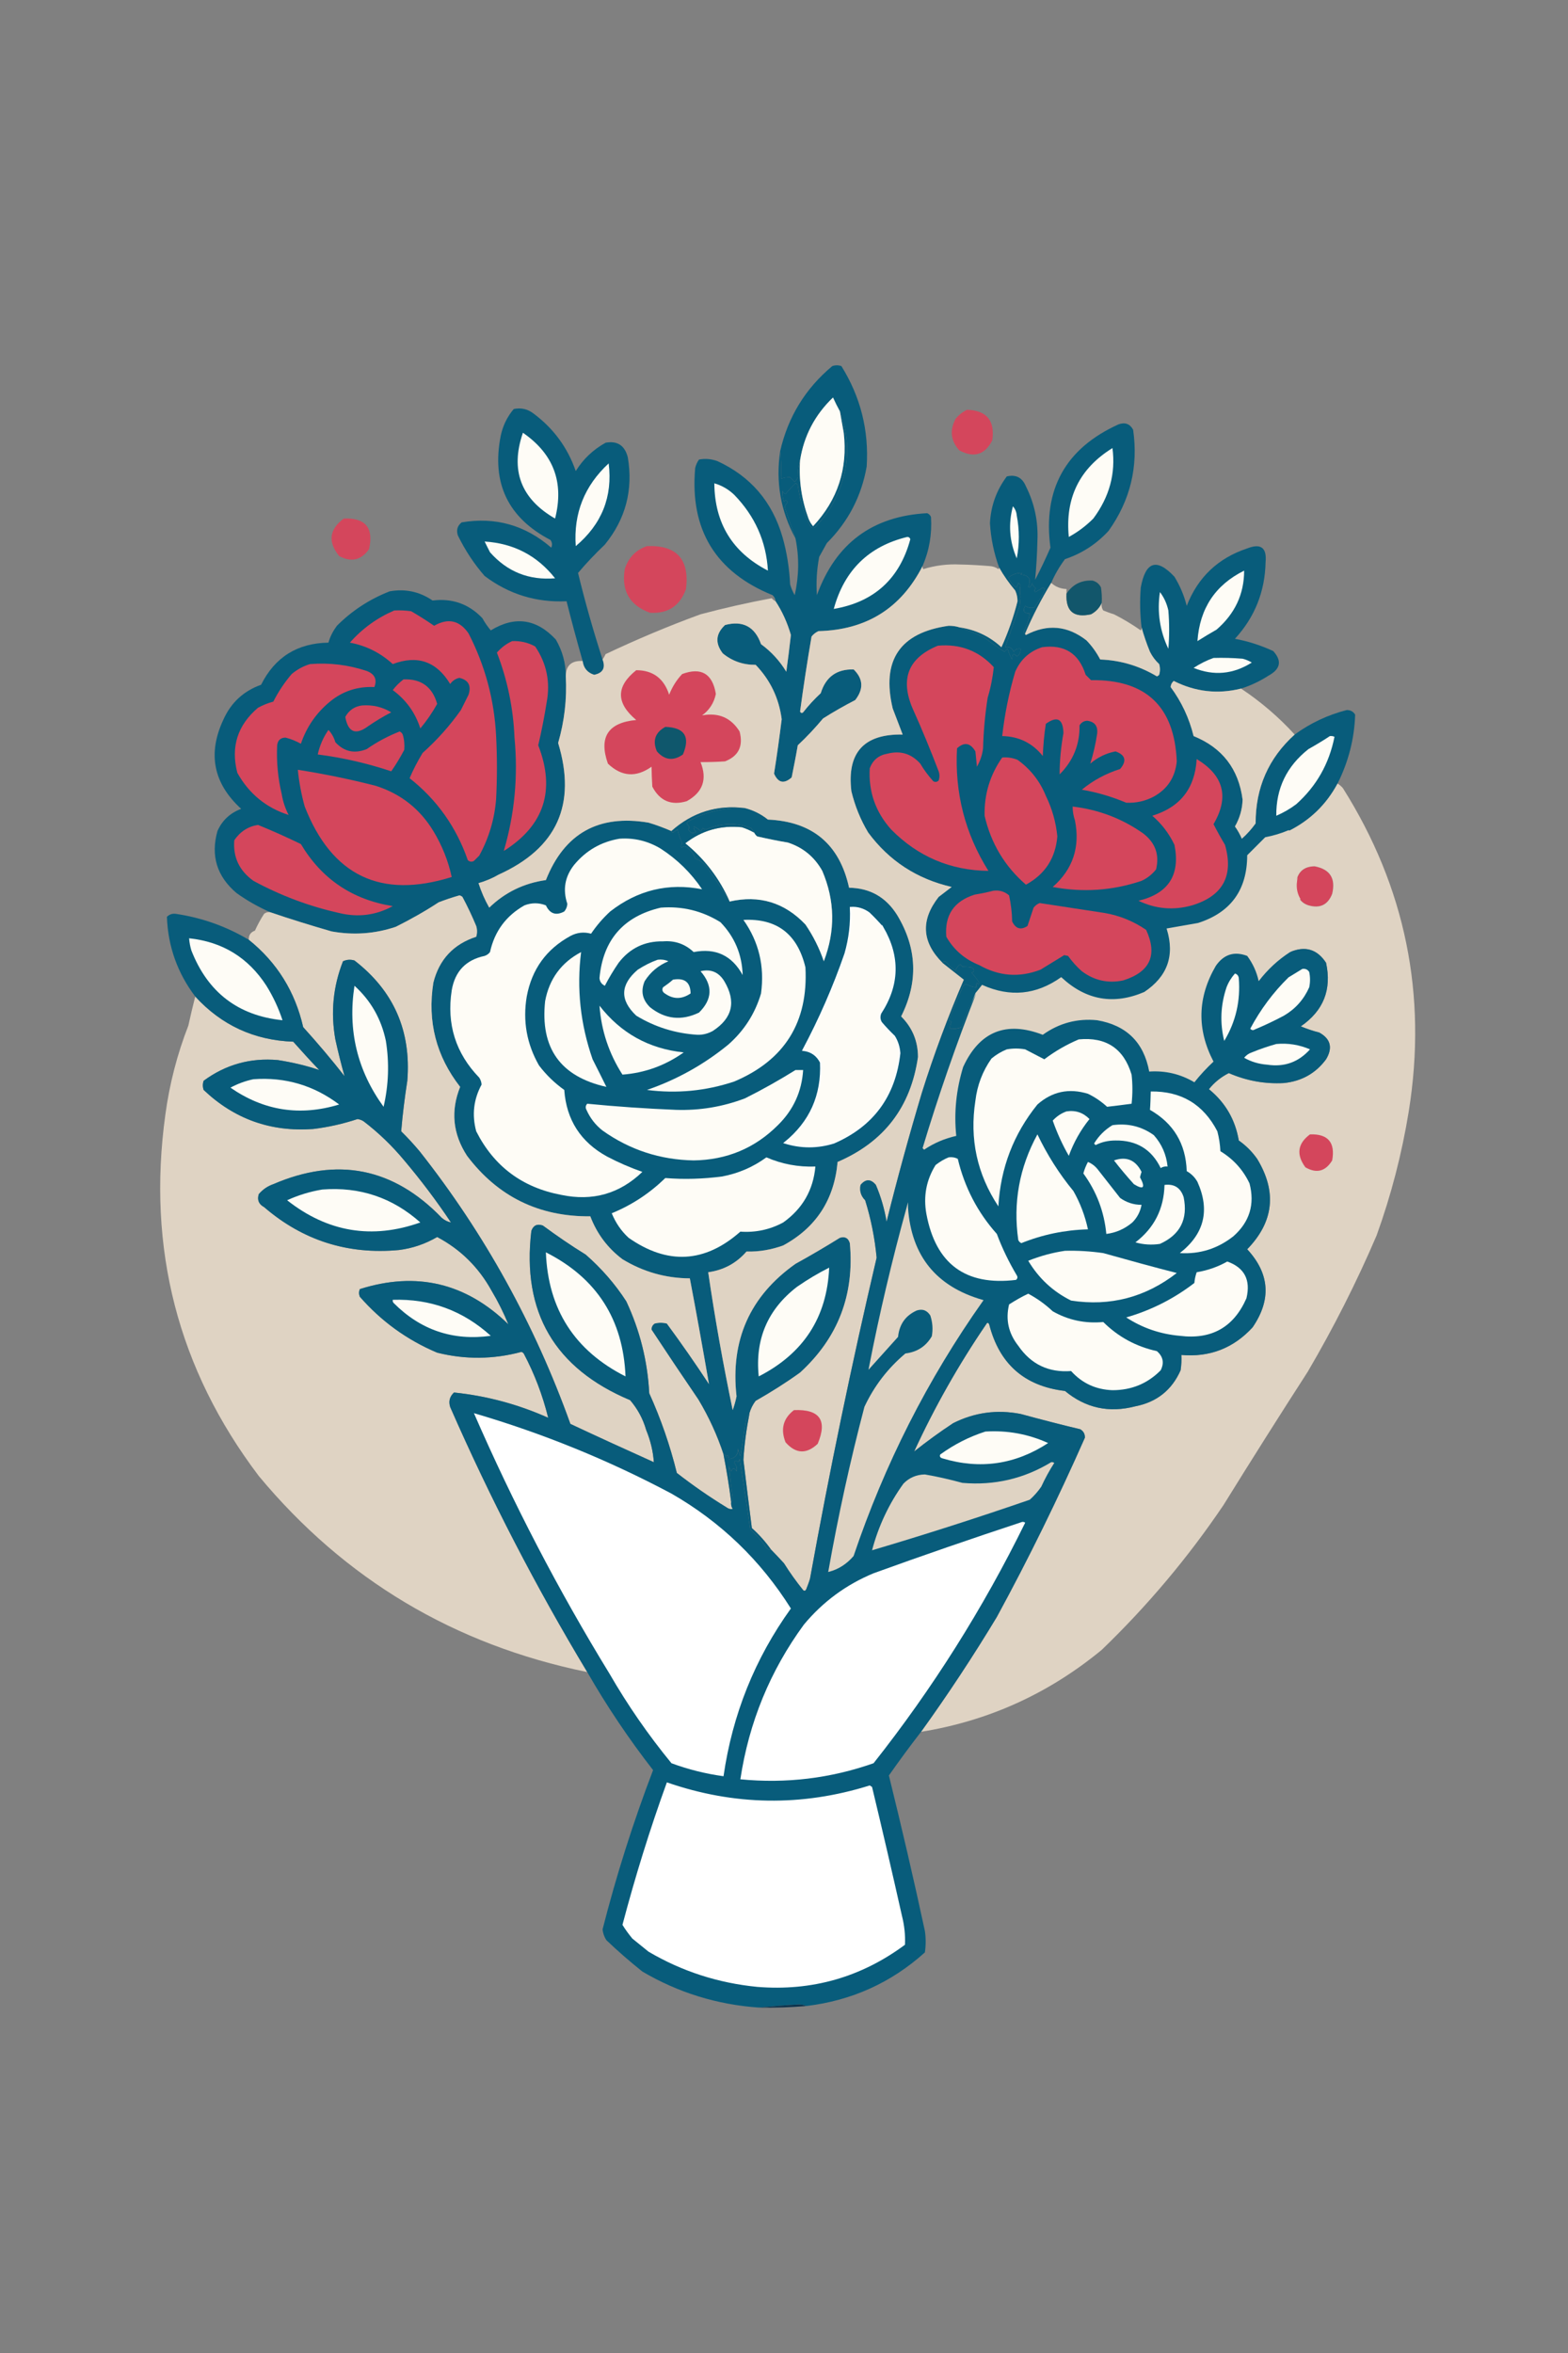 <?xml version="1.0" encoding="UTF-8"?>
<svg xmlns="http://www.w3.org/2000/svg" id="Layer_1" data-name="Layer 1" version="1.1" viewBox="0 0 1024 1536">
  <rect x="0" y="0" width="1024" height="1536" fill="#808080" stroke="none"/>
  <defs>
    <style>
      .cls-1 {
        fill: #085c7b;
      }

      .cls-1, .cls-2, .cls-3, .cls-4, .cls-5, .cls-6, .cls-7, .cls-8, .cls-9, .cls-10 {
        fill-rule: evenodd;
      }

      .cls-1, .cls-2, .cls-4, .cls-5, .cls-7, .cls-8, .cls-9, .cls-10 {
        stroke-width: 0px;
      }

      .cls-2 {
        fill: #12566b;
      }

      .cls-3 {
        stroke: #dfd3c3;
      }

      .cls-3, .cls-4 {
        fill: #dfd3c3;
      }

      .cls-3, .cls-6 {
        stroke-miterlimit: 10;
      }

      .cls-5 {
        fill: #d4465c;
      }

      .cls-6 {
        stroke: #fff;
      }

      .cls-6, .cls-7 {
        fill: #fefcf6;
      }

      .cls-8 {
        fill: #0b324c;
      }

      .cls-9 {
        fill: #fff;
      }

      .cls-10 {
        fill: #0f576c;
      }
    </style>
  </defs>
  <path class="cls-5" d="M631.5,267.5c12.9.4,18.4,7.1,16.5,20-4.8,9.4-12,11.6-21.5,6.5-5.6-6.2-6.4-13-2.5-20.5,2.1-2.6,4.6-4.6,7.5-6Z"></path>
  <path class="cls-1" d="M393.5,430.5c2.1,5.5.2,8.9-5.5,10-4.4-1.4-6.9-4.4-7.5-9-3.7-12.9-7.2-25.9-10.5-39-19.9.9-37.7-4.6-53.5-16.5-7-8-12.8-16.9-17.5-26.5-1.1-3.5-.3-6.3,2.5-8.5,22-3.7,41.5,1.8,58.5,16.5.8-1.8.6-3.4-.5-5-27.8-14.5-38.6-37.2-32.5-68,1.4-6.6,4.2-12.4,8.5-17.5,4.8-1,9.1,0,13,3,13,9.7,22.2,22.2,27.5,37.5,4.9-7.9,11.4-14,19.5-18.5,7.7-1.4,12.5,1.8,14.5,9.5,3.6,21.3-1.4,40.3-15,57-6.3,6-12.1,12.1-17.5,18.5,4.6,19,10,37.9,16,56.5Z"></path>
  <path class="cls-7" d="M341.5,282.5c20,13.8,27,32.4,21,56-22.4-12.9-29.4-31.6-21-56Z"></path>
  <path class="cls-1" d="M548.5,268.5c6.9,18.5,6.3,36.8-2,55-3.2,7.4-7.8,14.2-14,20.5-1,.7-2,.7-3,0-4.4-8.6-7.3-17.8-8.5-27.5-.4-.5-.9-.8-1.5-1-2.3,2.2-4.5,4.5-6.5,7-.9-.4-1.6-1.1-2-2-.2,2.3.2,4.7,1,7,.9-1.2,1.7-1,2.5.5-1.1.7-1.7,1.7-2,3,2.2,6.9,4.6,13.7,7,20.5-9.7-17.8-13-36.8-10-57,.7,5.8.8,11.8.5,18,2.1-.7,4.1-1.1,6-1l3,3c.9-.8,1.6-1.8,2-3,.1-4.4.6-8.1,1.5-11-.9,13.1,1,25.7,5.5,38,.7,1.8,1.7,3.5,3,5,16.1-17.2,22.7-37.5,20-61-.8-4.7-1.7-9.3-2.5-14Z"></path>
  <path class="cls-7" d="M397.5,302.5c2.7,21.7-4.5,39.7-21.5,54-1.5-21.4,5.7-39.4,21.5-54Z"></path>
  <path class="cls-5" d="M224.5,338.5c14.2-.6,19.7,6.1,16.5,20-5.1,7.2-11.6,8.7-19.5,4.5-7.5-9.3-6.5-17.4,3-24.5Z"></path>
  <path class="cls-7" d="M316.5,353.5c19,1.2,34.3,9.2,46,24-17,1.4-31.2-4.2-42.5-17-1.2-2.4-2.4-4.7-3.5-7Z"></path>
  <path class="cls-1" d="M686.5,380.5c-6.4,10.5-12.1,21.5-17,33-.5,0-.9-.4-1-1,1.9-3.8,3.3-7.8,4-12-3.8,0-4.8-1.7-3-5,2,1.3,4,1.6,6,1,2.8-3.7,5.2-7.7,7-12-.5-.3-1-.7-1.5-1-1.6,1.2-3.3,2.2-5,3-.6-.9-.5-1.8.5-2.5-1.3-.8-2.2-1.9-2.5-3.5-.2,1.1-.7,2.1-1.5,3-.3-.2-.7-.3-1-.5,2.2-4.9.5-7.5-5-8l1-1c-3.3-.1-6.3.9-9,3,1.1,2.7,2.7,4.8,5,6.5.8-.9,1.3-1.9,1.5-3l1.5,1.5c-.5,2.3-.5,4.8,0,7.5-.2,2-.3,4-.5,6-3.3,9-6.4,18-9.5,27,2.7-.5,4.6.5,5.5,3,1-1.6,2.5-2.3,4.5-2,.2,2.2-.6,3.9-2.5,5-2-2.4-3-1.7-3,2-1.3-2.2-2.3-4.5-3-7l-2,2c-4.6-3-9.1-6.2-13.5-9.5-5.3-2.5-10.7-4.7-16-6.5,10.5,1.5,19.7,5.8,27.5,13,4.4-9.7,7.9-19.7,10.5-30,0-2.5-.5-4.8-1.5-7-4-4.7-7.5-9.7-10.5-15-3.4-9.3-5.4-19-6-29,.6-11.4,4.3-21.5,11-30.5,5.9-1.4,10.1.7,12.5,6.5,5.6,11.2,8.1,23,7.5,35.5-.2,8.6-.7,17.1-1.5,25.5,3.6-6.9,6.9-13.9,10-21-5.1-38,9.8-64.8,44.5-80.5,4.3-1.5,7.4-.3,9.5,3.5,3.5,24.2-1.9,46.2-16,66-7.9,8.6-17.4,14.8-28.5,18.5-3.6,4.8-6.6,10-9,15.5Z"></path>
  <path class="cls-7" d="M661.5,330.5c1.4,1.6,2.3,3.6,2.5,6,1.8,9.4,1.8,18.7,0,28-4.8-11.1-5.6-22.4-2.5-34Z"></path>
  <path class="cls-7" d="M726.5,292.5c2.2,16.6-2,31.9-12.5,46-4.8,4.8-10.1,8.8-16,12-2.5-25.4,7-44.7,28.5-58Z"></path>
  <path class="cls-5" d="M422.5,356.5c19.4-.8,27.9,8.6,25.5,28-4,11.1-11.8,16.2-23.5,15.5-13.3-4.8-18.8-14.3-16.5-28.5,2.4-7.5,7.2-12.5,14.5-15Z"></path>
  <path class="cls-1" d="M602.5,369.5c-14.1,27.6-36.7,41.7-68,42.5-1.8.8-3.3,2-4.5,3.5-2.8,16.3-5.3,32.6-7.5,49,.5,1,1.2,1.2,2,.5,3.5-4.5,7.3-8.6,11.5-12.5,3.3-10.7,10.5-15.8,21.5-15.5,6.3,6.2,6.6,12.8,1,20-7.2,3.7-14.2,7.7-21,12-5.1,6.1-10.6,12-16.5,17.5-1.2,7-2.6,14-4,21-5,4.4-8.8,3.6-11.5-2.5,1.9-11.8,3.5-23.6,5-35.5-1.8-13.8-7.5-25.6-17-35.5-8.1,0-15.3-2.4-21.5-7.5-5.1-6.7-4.6-12.8,1.5-18.5,11.6-3.1,19.5,1.1,23.5,12.5,6.7,4.9,12.2,10.9,16.5,18,1.1-8,2.1-16,3-24-2.3-7.9-5.6-15.3-10-22-.1-1.6-.8-2.9-2-4-37.2-15.1-54.1-42.8-50.5-83,.5-2,1.3-3.9,2.5-5.5,4.1-.8,8.1-.4,12,1,21.7,10,35.8,26.5,42.5,49.5,2.9,10.1,4.5,20.5,5,31,.7,2.4,1.7,4.8,3,7,2.8-12.4,3-24.7.5-37-2.4-6.8-4.8-13.6-7-20.5.3-1.3.9-2.3,2-3-.8-1.5-1.6-1.7-2.5-.5-.8-2.3-1.2-4.7-1-7,.4.9,1.1,1.6,2,2,2-2.5,4.2-4.8,6.5-7,.6.2,1.1.5,1.5,1,1.2,9.7,4.1,18.9,8.5,27.5,1,.7,2,.7,3,0,6.2-6.3,10.8-13.1,14-20.5,8.3-18.2,8.9-36.5,2-55-1.6-2.9-3.1-5.9-4.5-9-11.8,11.3-19,25-21.5,41-.9,2.9-1.4,6.6-1.5,11-.4,1.2-1.1,2.2-2,3l-3-3c-1.9,0-3.9.3-6,1,.3-6.2.2-12.2-.5-18,5.1-22.3,16.4-40.8,34-55.5,2-.7,4-.7,6,0,12.5,20.1,18,41.9,16.5,65.5-3.4,19.5-12.1,36.1-26,50-1.7,3-3.3,6-5,9-1.6,8.3-2.1,16.7-1.5,25,12.2-33.7,36.2-51.6,72-53.5,1.2.5,2,1.3,2.5,2.5.7,11.1-1.1,21.8-5.5,32Z"></path>
  <path class="cls-7" d="M592.5,350.5c1,0,1.7.5,2,1.5-7,25.8-23.6,41-50,45.5,6.9-25.3,22.9-40.9,48-47Z"></path>
  <path class="cls-7" d="M466.5,315.5c4.9,1.4,9.2,3.9,13,7.5,13.5,13.9,20.9,30.4,22,49.5-23.1-11.9-34.8-30.9-35-57Z"></path>
  <path class="cls-7" d="M548.5,268.5c.8,4.7,1.7,9.3,2.5,14,2.7,23.5-3.9,43.8-20,61-1.3-1.5-2.3-3.2-3-5-4.5-12.3-6.4-24.9-5.5-38,2.5-16,9.7-29.7,21.5-41,1.4,3.1,2.9,6.1,4.5,9Z"></path>
  <path class="cls-1" d="M810.5,449.5c-15.3,3.8-29.9,2.1-44-5-1.2,1.1-1.9,2.4-2,4,7.1,9.6,12.1,20.2,15,32,18.7,7.6,29.4,21.4,32,41.5-.2,6.3-1.9,12.1-5,17.5,1.8,2.5,3.3,5.2,4.5,8,3.4-3,6.4-6.4,9-10,0-23.2,8.4-42.6,25.5-58,10.3-7.5,21.6-12.8,34-16,2.4,0,4.2.9,5.5,3-.5,15.8-4.4,30.8-11.5,45-7.4,13.8-18.1,24.1-32,31-4.8,2-9.8,3.5-15,4.5l-11.5,11.5c0,22.7-10.9,37.6-32.5,44.5-6.7,1.2-13.3,2.3-20,3.5,5.3,17.5.3,31.3-15,41.5-20.1,8.6-38.3,5.5-54.5-9.5-16.2,11.4-33.3,13.1-51.5,5-1.3,1.7-2.7,3.4-4,5-3.6,7-6.8,14.3-9.5,22-2.4.9-4.9,1.3-7.5,1-.2-1.6.1-3.1,1-4.5-.7-.3-1.3-.7-2-1,3.2-7.5,6.3-15,9.5-22.5.6-.5,1.2-.9,2-1,2,1.1,4.2,1.8,6.5,2-.1-1.1,0-2.1.5-3,.7,1.2,1.2,1.2,1.5,0-1.5-2.3-3.1-4.5-5-6.5,2.2-.8,2.2-1.9,0-3.5-1.8-.3-3.8-.4-6-.5l-1.5-1.5c-1.4,1.1-2.4,2.4-3,4-2.3-1.1-4.1-2.8-5.5-5-1.2-1.2-2.2-1.2-3,0-13.5-13.5-14.4-27.8-2.5-43,2.8-2.2,5.7-4.3,8.5-6.5-22.6-5.2-40.8-17-54.5-35.5-5.1-8.5-8.7-17.5-11-27-3-25.2,8.2-37.5,33.5-37-2.1-5.6-4.3-11.3-6.5-17-7.5-31.5,4.7-49.5,36.5-54,2.5,0,4.9.3,7,1,5.3,1.8,10.7,4,16,6.5,4.4,3.3,8.9,6.5,13.5,9.5l2-2c.7,2.5,1.7,4.8,3,7,0-3.7,1-4.4,3-2,1.9-1.1,2.7-2.8,2.5-5-2-.3-3.5.4-4.5,2-.9-2.5-2.8-3.5-5.5-3,3.1-9,6.2-18,9.5-27,.2-2,.3-4,.5-6-.5-2.7-.5-5.2,0-7.5l-1.5-1.5c-.2,1.1-.7,2.1-1.5,3-2.3-1.7-3.9-3.8-5-6.5,2.7-2.1,5.7-3.1,9-3l-1,1c5.5.5,7.2,3.1,5,8,.3.2.7.3,1,.5.8-.9,1.3-1.9,1.5-3,.3,1.6,1.2,2.7,2.5,3.5-1,.7-1.1,1.6-.5,2.5,1.7-.8,3.4-1.8,5-3,.5.3,1,.7,1.5,1-1.8,4.3-4.2,8.3-7,12-2,.6-4,.3-6-1-1.8,3.3-.8,5,3,5-.7,4.2-2.1,8.2-4,12,.1.6.5.9,1,1,0,.4.1.8.5,1,13.9-7.3,27-6.2,39.5,3.5,3.6,3.7,6.6,7.9,9,12.5,13.3.5,25.6,4.2,37,11,.6-.2,1.1-.5,1.5-1,.7-2.3.7-4.7,0-7-2.5-2.3-4.5-5-6-8-2.2-5.3-4-10.7-5.5-16-1-8.6-1.2-17.3-.5-26,3.1-17,10.4-19.4,22-7,3.6,5.9,6.3,12.2,8,19,7.3-18.7,20.5-31.2,39.5-37.5,8.9-3.5,12.9-.5,12,9-.4,19.3-7.1,35.9-20,50,8.7,1.6,17,4.3,25,8,5.8,6.4,4.8,11.7-3,16-5.6,3.6-11.6,6.5-18,8.5Z"></path>
  <path class="cls-7" d="M792.5,429.5c6.3-.2,12.7,0,19,.5,2.1.5,4.1,1.4,6,2.5-12.2,7.7-24.8,8.8-38,3.5,4.1-2.7,8.5-4.9,13-6.5Z"></path>
  <path class="cls-4" d="M686.5,380.5c2.7,2.5,6.1,3.9,10,4v3c-.6,11.5,4.7,16,16,13.5,3.3-1.8,5.6-4.3,7-7.5-.3,1.8,0,3.5,1,5,2.3.9,4.6,1.8,7,2.5,6.1,3.1,11.9,6.6,17.5,10.5.5-.6.6-1.3.5-2,1.5,5.3,3.3,10.7,5.5,16,1.5,3,3.5,5.7,6,8,.7,2.3.7,4.7,0,7-.4.5-.9.8-1.5,1-11.4-6.8-23.7-10.5-37-11-2.4-4.6-5.4-8.8-9-12.5-12.5-9.7-25.6-10.8-39.5-3.5-.4-.2-.6-.6-.5-1,4.9-11.5,10.6-22.5,17-33Z"></path>
  <path class="cls-7" d="M757.5,386.5c2.7,3.5,4.5,7.5,5.5,12,.7,8.3.7,16.7,0,25-5.6-11.7-7.4-24.1-5.5-37Z"></path>
  <path class="cls-7" d="M812.5,372.5c0,15.4-6.1,28.2-18,38.5-4.2,2.4-8.4,4.9-12.5,7.5,1.5-21.3,11.6-36.6,30.5-46Z"></path>
  <path class="cls-2" d="M719.5,393.5c-1.4,3.2-3.7,5.7-7,7.5-11.3,2.5-16.6-2-16-13.5,4-6,9.7-8.9,17-8.5,2.6.7,4.4,2.2,5.5,4.5.5,3.3.7,6.6.5,10Z"></path>
  <path class="cls-4" d="M810.5,449.5c12.9,8.6,24.6,18.6,35,30-17.1,15.4-25.6,34.8-25.5,58-2.6,3.6-5.6,7-9,10-1.2-2.8-2.7-5.5-4.5-8,3.1-5.4,4.8-11.2,5-17.5-2.6-20.1-13.3-33.9-32-41.5-2.9-11.8-7.9-22.4-15-32,.1-1.6.8-2.9,2-4,14.1,7.1,28.7,8.8,44,5Z"></path>
  <path class="cls-5" d="M680.5,422.5c14.6-2,24.1,4,28.5,18l3.5,3.5c35.8-.5,54.5,17.1,56,53-1,10.3-6,18-15,23-5.7,3-11.7,4.3-18,4-9.3-3.9-19-6.8-29-8.5,7.4-6.1,15.8-10.6,25-13.5,4.5-5.3,3.5-9.2-3-11.5-6.2,1.2-11.7,3.9-16.5,8,2-6.3,3.5-12.8,4.5-19.5.6-5-1.6-7.9-6.5-8.5-2.2.1-3.8,1.1-5,3,.2,12.6-4.2,23.2-13,32,0-9,.9-18,2.5-27-.3-9.3-4.1-11.3-11.5-6-1.1,7-1.7,14-2,21-6.8-8.5-15.7-12.8-26.5-13,1.6-14.2,4.4-28.2,8.5-42,3.5-8,9.3-13.3,17.5-16Z"></path>
  <path class="cls-7" d="M868.5,480.5c1.1-.1,2.1,0,3,.5-3.5,17.6-11.8,32.2-25,44-4,3-8.3,5.5-13,7.5-.2-17.8,6.8-32.3,21-43.5,4.8-2.7,9.5-5.5,14-8.5Z"></path>
  <path class="cls-5" d="M781.5,495.5c17.7,10.7,21.4,24.8,11,42.5,2.3,4.5,4.8,9,7.5,13.5,5.8,20.2-1.4,33.4-21.5,39.5-12.1,3.4-23.7,2.4-35-3,19.6-4.7,27.4-16.8,23.5-36.5-3.5-7.3-8.3-13.7-14.5-19,18.3-5.6,27.9-17.9,29-37Z"></path>
  <path class="cls-5" d="M612.5,421.5c14.5-1.3,26.7,3.3,36.5,14-.7,6.7-2,13.4-4,20-1.7,10.9-2.7,21.9-3,33-.5,4.3-1.9,8.3-4,12-.3-3.3-.7-6.7-1-10-3.3-5.6-7.3-6.3-12-2-1.6,28.9,5.2,55.6,20.5,80-24.8-.3-46-9.3-63.5-27-10.2-11.4-14.9-24.7-14-40,2-5.3,5.8-8.5,11.5-9.5,8.6-2.2,15.7,0,21.5,6.5,2.4,4.1,5.3,7.9,8.5,11.5,1.3.7,2.5.5,3.5-.5.7-2,.7-4,0-6-5.3-13.8-10.9-27.5-17-41-8.3-19.4-2.8-33.1,16.5-41Z"></path>
  <path class="cls-5" d="M654.5,494.5c3.5-.3,6.8.2,10,1.5,8.4,6,14.6,13.9,18.5,23.5,4.1,8.4,6.6,17.2,7.5,26.5-1.2,14.2-8,24.7-20.5,31.5-13.8-11.9-22.8-26.9-27-45-.3-13.9,3.5-26.6,11.5-38Z"></path>
  <path class="cls-5" d="M700.5,526.5c16.9,2,32.2,7.8,46,17.5,8,6.1,10.8,13.9,8.5,23.5-2.6,3.3-5.8,5.8-9.5,7.5-19,6.4-38.3,7.7-58,4,13.2-11.6,18-26.1,14.5-43.5-1-2.9-1.5-5.9-1.5-9Z"></path>
  <path class="cls-5" d="M848.5,586.5c-1.8-3.3-2.5-7-2-11,1.2-6.5,5.2-9.9,12-10,10.1,1.9,13.9,7.9,11.5,18-2.8,7.2-8,9.7-15.5,7.5-2.6-.8-4.6-2.3-6-4.5Z"></path>
  <path class="cls-5" d="M648.5,581.5c4-.6,7.5.4,10.5,3,1.2,5.6,1.9,11.2,2,17,2.3,4.8,5.6,5.8,10,3,1.3-4,2.7-8,4-12,1.1-1.4,2.4-2.4,4-3,14.2,2.2,28.3,4.3,42.5,6.5,9.8,1.7,18.8,5.4,27,11,7.6,16.5,2.6,27.5-15,33-10,2.1-19,0-27-6-3.4-3-6.4-6.4-9-10-.8-.2-1.7-.3-2.5-.5-5.1,3.1-10.3,6.3-15.5,9.5-13.8,5.3-27.1,4.3-40-3-9.3-3.7-16.5-9.8-21.5-18.5-1.2-14,4.9-23.2,18.5-27.5,4.2-.7,8.2-1.5,12-2.5Z"></path>
  <path class="cls-1" d="M369.5,441.5c.8,14.8-.9,29.3-5,43.5,12.2,40.2-.8,68.8-39,86-4.1,2.4-8.5,4.2-13,5.5,1.8,5.6,4.1,10.9,7,16,10.3-10,22.7-16,37-18,12.1-30.5,34.4-43,67-37.5,5.1,1.5,10.1,3.4,15,5.5,0,.5.4.9,1,1,1-.7,2-1.3,3-2,.7,3.1,1.7,6.1,3,9-.8,1-1,2-.5,3,1-1,2.2-1.2,3.5-.5,2.6,2,4.5,4.5,5.5,7.5,3,.9,5.6,2.9,8,6,5.1,7.2,9.9,14.6,14.5,22,19.3-4.4,35.8.6,49.5,15,5.1,7.5,9.1,15.5,12,24,7.6-19.9,7.3-39.5-1-59-5.1-9.1-12.6-15.3-22.5-18.5-6.7-1.1-13.4-2.5-20-4-.9-.7-1.5-1.5-2-2.5-.6-1-1.3-2-2-3-9.9-3.7-19.7-3.4-29.5,1-.8-.1-1.4-.5-2-1-.3.8-.8,1.5-1.5,2-1.3-1.3-2.8-2.3-4.5-3-.1,1.3.4,2.4,1.5,3.5-1.9,1.4-3.6.9-5-1.5,1-1.3.6-2.5-1-3.5.2-.5.3-1,.5-1.5,11.8-6.7,24.3-9.7,37.5-9,5.5,1.4,10.5,3.9,15,7.5,29.2,1.3,46.8,16.2,53,44.5,13.7.2,24.2,6.2,31.5,18,12.9,21.5,13.8,43.5,2.5,66,7.3,7.3,10.9,16.1,11,26.5-4.7,32.7-22.2,55.5-52.5,68.5-2.2,24.6-14,42.8-35.5,54.5-7.7,2.8-15.7,4.2-24,4-6.6,7.6-14.9,12.1-25,13.5,4.4,30.2,9.8,60.2,16,90,1-2.9,1.9-5.9,2.5-9-4.1-36.6,8.7-65.4,38.5-86.5,9.8-5.4,19.5-11.1,29-17,3.3-1,5.5.1,6.5,3.5,3.1,33.7-7.7,61.8-32.5,84.5-9.3,6.7-19,12.8-29,18.5-1.9,2.5-3.2,5.2-4,8-1.1,1.2-1.9,3.2-2.5,6-1.1,7.4-2.2,14.7-3.5,22-.8-1.6-1.3-3.2-1.5-5,0,4.2-1.9,6.5-6,7-.4-3-1-3.4-2-1-.2-1.8-.7-2.5-1.5-2-4.1-12.5-9.6-24.5-16.5-36-10.3-15.1-20.5-30.3-30.5-45.5,0-1.7.6-3,2-4,2.7-.7,5.3-.7,8,0,9.5,12.9,18.7,26.1,27.5,39.5-4-23-8.1-46-12.5-69-15.9-.1-30.5-4.3-44-12.5-9.7-7.3-16.7-16.7-21-28-33.6.3-60.4-12.9-80.5-39.5-9.3-14.3-10.8-29.3-4.5-45-15.6-20-21.5-42.6-17.5-68,3.8-15.2,13.2-25.2,28-30,.7-2.3.7-4.7,0-7-2.7-6.5-5.7-12.8-9-19-.6-.5-1.2-.9-2-1-4.6,1.3-9.1,2.8-13.5,4.5-9,5.9-18.4,11.2-28,16-13.7,4.6-27.7,5.6-42,3-13.5-3.9-26.8-8-40-12.5-7.7-3.4-15-7.5-22-12.5-12.9-10.9-17-24.4-12.5-40.5,3.1-7,8.3-11.8,15.5-14.5-18.2-16.6-22.1-36.1-11.5-58.5,5-11,13.2-18.5,24.5-22.5,9-18,23.7-27.2,44-27.5,1.1-4,3-7.6,5.5-11,9.9-9.9,21.4-17.4,34.5-22.5,10.2-1.8,19.5.2,28,6,12.9-1.6,23.7,2.3,32.5,11.5,1.6,2.9,3.4,5.5,5.5,8,15.7-9.6,29.9-7.6,42.5,6,4.3,7.4,6.5,15.4,6.5,24Z"></path>
  <path class="cls-7" d="M431.5,592.5c14.1-1.1,27.1,2.1,39,9.5,9.3,9.6,14.1,21.1,14.5,34.5-7-12.8-17.7-17.8-32-15-5.6-5.3-12.3-7.6-20-7-12-.2-21.7,4.5-29,14-3.3,4.8-6.3,9.8-9,15-2.1-1-3.3-2.7-3.5-5,2.3-25,15.7-40.3,40-46Z"></path>
  <path class="cls-5" d="M168.5,538.5c9.4,3.8,18.7,8,28,12.5,13.6,22.8,33.6,36.3,60,40.5-11,6-22.7,7.5-35,4.5-19.7-4.4-38.3-11.4-56-21-9.2-6.6-13.4-15.4-12.5-26.5,3.8-5.6,9-9,15.5-10Z"></path>
  <path class="cls-7" d="M492.5,543.5c.5,1,1.1,1.8,2,2.5,6.6,1.5,13.3,2.9,20,4,9.9,3.2,17.4,9.4,22.5,18.5,8.3,19.5,8.6,39.1,1,59-2.9-8.5-6.9-16.5-12-24-13.7-14.4-30.2-19.4-49.5-15-6.6-14.9-16.2-27.6-29-38,10.8-8.4,23.2-11.9,37-10.5,2.8.9,5.5,2.1,8,3.5Z"></path>
  <path class="cls-5" d="M194.5,502.5c17.2,2.7,34.2,6.2,51,10.5,16.2,5.2,28.7,15,37.5,29.5,5.7,9.4,9.7,19.4,12,30-46.3,14.5-78.3-.8-96-46-2.2-7.9-3.7-15.9-4.5-24Z"></path>
  <path class="cls-5" d="M334.5,418.5c5.3-.2,10.3.9,15,3.5,7.5,11.1,10,23.2,7.5,36.5-1.5,9.4-3.3,18.7-5.5,28,11.4,29.4,3.9,52.4-22.5,69,7.1-24.1,9.4-48.7,7-74-.8-19.2-4.6-37.7-11.5-55.5,2.9-3.3,6.2-5.8,10-7.5Z"></path>
  <path class="cls-5" d="M257.5,398.5c3.7-.2,7.3,0,11,.5,5.2,3,10.2,6.2,15,9.5,9.1-5.2,16.6-3.6,22.5,5,10.8,21,16.8,43.3,18,67,.7,13.7.7,27.3,0,41-1,13.1-4.7,25.5-11,37l-3.5,3.5c-1.4.8-2.8.6-4-.5-7.5-21.6-20.2-39.5-38-53.5,2.4-5.7,5.3-11.2,8.5-16.5,9.4-8.4,17.8-17.8,25-28,1.7-3.3,3.3-6.7,5-10,1.9-6-.1-9.6-6-11-2.5.5-4.5,1.9-6,4-8.9-14.7-21.4-19.1-37.5-13-8-7.3-17.3-12-28-14,8.1-9.2,17.8-16.2,29-21Z"></path>
  <path class="cls-5" d="M214.5,476.5c2.1,2.2,3.6,4.9,4.5,8,5.7,6.2,12.5,7.7,20.5,4.5,6.7-4.7,13.9-8.5,21.5-11.5.9.4,1.6,1.1,2,2,1,3.3,1.3,6.6,1,10-2.6,4.9-5.4,9.6-8.5,14-15.6-5.2-31.6-8.9-48-11,1.3-5.8,3.6-11.2,7-16Z"></path>
  <path class="cls-5" d="M236.5,460.5c6.9-.5,13.2,1,19,4.5-5.2,2.7-10.2,5.7-15,9-8.2,6.1-13.2,4.1-15-6,2.4-4.4,6.1-6.9,11-7.5Z"></path>
  <path class="cls-5" d="M263.5,443.5c11.5-.5,18.9,4.9,22,16-3.2,5.7-6.8,11-11,16-3.3-10.3-9.3-18.6-18-25,2-2.7,4.4-5,7-7Z"></path>
  <path class="cls-5" d="M202.5,433.5c12.7-1,25,.5,37,4.5,5.2,2,6.9,5.5,5,10.5-10.9-.5-20.6,2.6-29,9.5-9,7.4-15.3,16.6-19,27.5-3.1-1.7-6.4-3.1-10-4-3.2,0-5.1,1.7-5.5,5-.5,10.8.5,21.5,3,32,.8,4.8,2.3,9.3,4.5,13.5-14.7-4.7-25.9-13.9-33.5-27.5-4.4-16.9.1-31.1,13.5-42.5,3.2-1.7,6.5-3.1,10-4,3.3-6.5,7.3-12.5,12-18,3.6-3,7.6-5.2,12-6.5Z"></path>
  <path class="cls-1" d="M575.5,667.5c-1.1-1.8-1.3-3.8-.5-6,12-18.4,12.5-37,1.5-56,.3-1.2.8-1.2,1.5,0,10.6,19.5,9.9,38.5-2,57-.5,1.6-.7,3.3-.5,5Z"></path>
  <path class="cls-7" d="M404.5,547.5c9.7-.7,18.7,1.5,27,6.5,10.8,7,19.8,15.8,27,26.5-22-4.3-42,.5-60,14.5-4.8,4.4-8.9,9.2-12.5,14.5-4.7-1.3-9.2-.8-13.5,1.5-15.7,8.6-25.2,21.7-28.5,39.5-2.7,16,0,31,8,45,4.7,6.2,10.2,11.5,16.5,16,1.4,19.6,10.8,34.1,28,43.5,7.4,3.9,15.1,7.2,23,10-14.9,14.3-32.5,19.3-53,15-25.4-4.8-43.9-18.6-55.5-41.5-2.9-10.7-1.7-20.9,3.5-30.5-.1-1.6-.6-3.1-1.5-4.5-15.4-15.9-21.4-34.9-18-57,2.1-12.4,9.2-19.9,21.5-22.5,1.4-.5,2.6-1.3,3.5-2.5,3-13.6,10.5-23.7,22.5-30.5,4.7-1.8,9.4-1.8,14,0,2.6,5.5,6.6,6.9,12,4,1.2-1.4,1.9-3.1,2-5-3.1-9.3-1.6-17.8,4.5-25.5,7.8-9.4,17.7-15,29.5-17Z"></path>
  <path class="cls-3" d="M846.5,575.5c-.5,4,.2,7.7,2,11-2.3-.3-4.3.4-6,2-1.2-2.4-2.5-2.5-4-.5,1.2,1.4,2.5,2.5,4,3.5-.4,1-1.1,1-2,0-4.3,1.8-4.6,3.8-1,6-.2-1.2.3-2.5,1.5-4,.7,2,.7,4,0,6-.4-.5-.9-.8-1.5-1-1.1.9-1.2,1.9-.5,3h3c0,1.2,0,2.2.5,3,2.2-2.3,4.6-2.5,7-.5-.9.6-1.8.5-2.5-.5-2.9,3.6-1.9,6.3,3,8v4c.8-2.2,2.7-4,5.5-5.5,1.1-.7,2.1-.6,3,.5-.3,1.2-.8,1.2-1.5,0-.4,1.2-.2,2.3.5,3.5-.4,1-1.1,1.5-2,1.5,1.8,2.1,3.8,3.3,6,3.5-1.1,1.5-2.4,1.5-4,0-4.3-.7-8.7-.7-13,0-.9.7-1.5,1.5-2,2.5-7.9,5.1-14.7,11.4-20.5,19-1.3-6-3.8-11.5-7.5-16.5-8.5-3.2-15.3-1-20.5,6.5-12,20.6-12.5,41.4-1.5,62.5-4.5,4.2-8.7,8.7-12.5,13.5-9.1-5.4-18.9-7.7-29.5-7-3.5-19-14.8-30.2-34-33.5-13.1-1.3-24.9,1.9-35.5,9.5-23.9-9.2-41.3-2.2-52,21-4.6,14.7-6.1,29.7-4.5,45-7.6,1.7-14.6,4.7-21,9l-1-1c10.3-34.2,22-67.9,35-101,1.3-1.6,2.7-3.3,4-5,18.2,8.1,35.3,6.4,51.5-5,16.2,15,34.4,18.1,54.5,9.5,15.3-10.2,20.3-24,15-41.5,6.7-1.2,13.3-2.3,20-3.5,21.6-6.9,32.4-21.8,32.5-44.5l11.5-11.5c5.2-1,10.2-2.5,15-4.5.7,1.3,1.5,1.3,2.5,0,1.2,2,3.1,3.2,5.5,3.5-1.1,1-2.5,1.7-4,2,1,.3,2,.7,3,1l-1,1c1.5.8,2.7,2,3.5,3.5,1.9-1.7,1.7-2.9-.5-3.5,1.3-1,1.3-2,0-3,1.5-.5,2.7,0,3.5,1.5.2-1.7.2-3.4,0-5,1.7,1.7,3.5,2.1,5.5,1-1.8-2.9-2.1-5.9-1-9,.9-1.1,1.9-1.1,3,0,1.1-2.6,2-5.2,2.5-8l2.5-2.5c1.2-.5,2.1,0,2.5,1.5.2,3.9,1,7.6,2.5,11-.2.3-.3.7-.5,1-.7-1.8-1.9-2.6-3.5-2.5.9.8.9,1.8,0,3-1,1.7-2.3,3-4,4,1.5.7,2.5,1.9,3,3.5-1.8,1.1-3,.4-3.5-2-.7,2.2-2.2,3.4-4.5,3.5.7.3,1.3.7,2,1-.8,2.4-2.1,4.9-4,7.5-.7-1-1.3-2-2-3-1.2.8-1.2,1.6,0,2.5-1.5.5-2.7,0-3.5-1.5-1.2,2.4-2.7,2.6-4.5.5,2.1-.7,2.3-1.6.5-2.5-2.5,1.9-5.1,1.9-8,0-1.3,1.9-2,3.9-2,6,1-1.3,2-2.7,3-4,0,1.2,0,2.2.5,3,.8-.9,1.3-1.9,1.5-3,.2,1.6,1.1,3.1,2.5,4.5,1.9.7,3.4.2,4.5-1.5.5,1.3.7,2.6.5,4,3.1,0,5.7-1,8-3,2.1,1.5,4.1,2.3,6,2.5-1.5.4-2,1.3-1.5,2.5.7-1,1.6-1.1,2.5-.5-3.9,1.2-7.9,2-12,2.5-1.3-1.4-2.2-1.1-2.5,1-.7-1.3-.5-2.5.5-3.5-1.2-.5-2-1.3-2.5-2.5-.7,1.3-.5,2.5.5,3.5-2.8,1.5-3.2,3-1,4.5-1.6-.1-3,.9-4,3,.9,0,1.6.5,2,1.5-1,3.1-1.2,6.3-.5,9.5.2-2.5.7-4.9,1.5-7Z"></path>
  <path class="cls-7" d="M485.5,600.5c21.8-1.1,35.3,9.2,40.5,31,1.9,35.8-13.6,60.6-46.5,74.5-18.6,6.2-37.6,8-57,5.5,19.5-6.7,37.2-16.6,53-29.5,10.4-9.1,17.6-20.3,21.5-33.5,2.4-17.7-1.4-33.7-11.5-48Z"></path>
  <path class="cls-6" d="M576.5,605.5c11,19,10.5,37.6-1.5,56-.8,2.2-.6,4.2.5,6,2.6,3.1,5.5,6.1,8.5,9,2.1,3.4,3.2,7,3.5,11-3.1,27.9-17.4,47.4-43,58.5-10.7,3.3-21.4,3.3-32,0,16.7-13.5,24.5-31,23.5-52.5-2.4-4.7-6.2-7.4-11.5-8,10.8-20.3,20-41.3,27.5-63,2.8-9.8,4-19.8,3.5-30,4.4-.3,8.4.9,12,3.5,3.2,3.1,6.2,6.2,9,9.5Z"></path>
  <path class="cls-4" d="M652.5,370.5c3,5.3,6.5,10.3,10.5,15,1,2.2,1.5,4.5,1.5,7-2.6,10.3-6.1,20.3-10.5,30-7.8-7.2-17-11.5-27.5-13-2.1-.7-4.5-1-7-1-31.8,4.5-44,22.5-36.5,54,2.2,5.7,4.4,11.4,6.5,17-25.3-.5-36.5,11.8-33.5,37,2.3,9.5,5.9,18.5,11,27,13.7,18.5,31.9,30.3,54.5,35.5-2.8,2.2-5.7,4.3-8.5,6.5-11.9,15.2-11,29.5,2.5,43,4.7,3.7,9.3,7.3,14,11-10.4,24.2-19.6,48.8-27.5,74-8.3,27.8-16,55.8-23,84-1.4-8.3-3.7-16.3-7-24-3.3-4-6.7-4-10,0-.8,3.8.2,7.2,3,10,3.8,12.2,6.3,24.7,7.5,37.5-16.3,69.4-30.8,139.3-43.5,209.5-.7,2.4-1.6,4.7-2.5,7-.5,1-1.2,1.2-2,.5-4.5-5.6-8.7-11.4-12.5-17.5-2.8-3.1-5.7-6.1-8.5-9-3.6-5.1-7.8-9.8-12.5-14-1.9-14.8-3.7-29.7-5.5-44.5.6-10.3,2-20.4,4-30.5.8-2.8,2.1-5.5,4-8,10-5.7,19.7-11.8,29-18.5,24.8-22.7,35.6-50.8,32.5-84.5-1-3.4-3.2-4.5-6.5-3.5-9.5,5.9-19.2,11.6-29,17-29.8,21.1-42.6,49.9-38.5,86.5-.6,3.1-1.5,6.1-2.5,9-6.2-29.8-11.6-59.8-16-90,10.1-1.4,18.4-5.9,25-13.5,8.3.2,16.3-1.2,24-4,21.5-11.7,33.3-29.9,35.5-54.5,30.3-13,47.8-35.8,52.5-68.5,0-10.4-3.7-19.2-11-26.5,11.3-22.5,10.4-44.5-2.5-66-7.3-11.8-17.8-17.8-31.5-18-6.2-28.3-23.8-43.2-53-44.5-4.5-3.6-9.5-6.1-15-7.5-18.3-2.2-34.3,2.8-48,15-4.9-2.1-9.9-4-15-5.5-32.6-5.5-54.9,7-67,37.5-14.3,2-26.7,8-37,18-2.9-5.1-5.2-10.4-7-16,4.5-1.3,8.9-3.1,13-5.5,38.2-17.2,51.2-45.8,39-86,4.1-14.2,5.8-28.7,5-43.5,0-7.1,3.8-10.4,11-10,.6,4.6,3.1,7.6,7.5,9,5.7-1.1,7.6-4.5,5.5-10,.7-1,1.4-2.2,2-3.5,20.3-9.6,40.9-18.3,62-26,15.4-4.1,30.9-7.6,46.5-10.5.7.9,1.5,1.5,2.5,2,4.4,6.7,7.7,14.1,10,22-.9,8-1.9,16-3,24-4.3-7.1-9.8-13.1-16.5-18-4-11.4-11.9-15.6-23.5-12.5-6.1,5.7-6.6,11.8-1.5,18.5,6.2,5.1,13.4,7.6,21.5,7.5,9.5,9.9,15.2,21.7,17,35.5-1.5,11.9-3.1,23.7-5,35.5,2.7,6.1,6.5,6.9,11.5,2.5,1.4-7,2.8-14,4-21,5.9-5.5,11.4-11.4,16.5-17.5,6.8-4.3,13.8-8.3,21-12,5.6-7.2,5.3-13.8-1-20-11-.3-18.2,4.8-21.5,15.5-4.2,3.9-8,8-11.5,12.5-.8.7-1.5.5-2-.5,2.2-16.4,4.7-32.7,7.5-49,1.2-1.5,2.7-2.7,4.5-3.5,31.3-.8,53.9-14.9,68-42.5-.1.7,0,1.4.5,2,7.8-2.4,15.8-3.4,24-3,6.3.1,12.7.5,19,1,2.3.1,4.3.8,6,2,.4-.2.6-.6.5-1Z"></path>
  <path class="cls-1" d="M486.5,527.5c-13.2-.7-25.7,2.3-37.5,9-.2.5-.3,1-.5,1.5,1.6,1,2,2.2,1,3.5,1.4,2.4,3.1,2.9,5,1.5-1.1-1.1-1.6-2.2-1.5-3.5,1.7.7,3.2,1.7,4.5,3,.7-.5,1.2-1.2,1.5-2,.6.5,1.2.9,2,1,9.8-4.4,19.6-4.7,29.5-1,.7,1,1.4,2,2,3-2.5-1.4-5.2-2.6-8-3.5-13.8-1.4-26.2,2.1-37,10.5,12.8,10.4,22.4,23.1,29,38-4.6-7.4-9.4-14.8-14.5-22-2.4-3.1-5-5.1-8-6-1-3-2.9-5.5-5.5-7.5-1.3-.7-2.5-.5-3.5.5-.5-1-.3-2,.5-3-1.3-2.9-2.3-5.9-3-9-1,.7-2,1.3-3,2-.6-.1-.9-.5-1-1,13.7-12.2,29.7-17.2,48-15Z"></path>
  <path class="cls-5" d="M415.5,437.5c10.9,0,18.1,5.4,21.5,16,2-5.1,4.8-9.6,8.5-13.5,12.4-4.6,19.8-.3,22,13-1.2,5.8-4.2,10.5-9,14,10.7-2,18.9,1.5,24.5,10.5,2.5,9.5-.6,16-9.5,19.5-5.5.4-10.8.5-16,.5,4.5,11.2,1.5,19.7-9,25.5-10.1,3-17.6-.1-22.5-9.5-.3-4.5-.4-8.8-.5-13-10.1,7.2-19.6,6.5-28.5-2-6.1-17.3.1-26.8,18.5-28.5-13.3-11.1-13.3-21.9,0-32.5Z"></path>
  <path class="cls-10" d="M434.5,474.5c12.6.4,16.4,6.4,11.5,18-6.2,4.4-11.9,3.8-17-2-3-7-1.1-12.4,5.5-16Z"></path>
  <path class="cls-4" d="M472.5,949.5c2,10.3,3.7,20.6,5,31-.2,1.6.1,3.1,1,4.5-1.4.3-2.7,0-4-1-11.3-6.9-22.1-14.4-32.5-22.5-4.4-17.9-10.4-35.2-18-52-1.1-21-6.1-41-15-60-7.3-11.3-16.2-21.5-26.5-30.5-9.6-5.9-18.9-12.3-28-19-3.7-1.3-6.2-.1-7.5,3.5-6.3,53,15.2,89.8,64.5,110.5,4.9,5.7,8.4,12.2,10.5,19.5,2.8,6.8,4.5,13.8,5,21-18.2-8.2-36.4-16.5-54.5-25-23.3-64.9-56.1-124.3-98.5-178-3.8-4.5-7.8-8.9-12-13,.9-11,2.3-22,4-33,2.6-32.6-8.9-58.7-34.5-78.5-2.6-.8-5.1-.6-7.5.5-6.5,16.5-8.1,33.5-5,51,1.8,8.2,3.8,16.2,6,24-8.6-11-17.6-21.6-27-32-5.3-23.2-17.1-42.2-35.5-57-.2-3,1.2-5,4-6,1.7-3.8,3.7-7.5,6-11,1.2-.9,2.5-1.3,4-1,13.2,4.5,26.5,8.6,40,12.5,14.3,2.6,28.3,1.6,42-3,9.6-4.8,19-10.1,28-16,4.4-1.7,8.9-3.2,13.5-4.5.8.1,1.4.5,2,1,3.3,6.2,6.3,12.5,9,19,.7,2.3.7,4.7,0,7-14.8,4.8-24.2,14.8-28,30-4,25.4,1.9,48,17.5,68-6.3,15.7-4.8,30.7,4.5,45,20.1,26.6,46.9,39.8,80.5,39.5,4.3,11.3,11.3,20.7,21,28,13.5,8.2,28.1,12.4,44,12.5,4.4,23,8.5,46,12.5,69-8.8-13.4-18-26.6-27.5-39.5-2.7-.7-5.3-.7-8,0-1.4,1-2.1,2.3-2,4,10,15.2,20.2,30.4,30.5,45.5,6.9,11.5,12.4,23.5,16.5,36Z"></path>
  <path class="cls-4" d="M873.5,511.5c1.3.8,2.5,1.8,3.5,3,40.8,64.7,55.2,135,43,211-4.5,27.7-11.5,54.7-21,81-13.1,30.6-28.1,60.2-45,89-18.6,28.8-36.9,57.8-55,87-23.1,34.2-49.6,65.7-79.5,94.5-34.7,28.6-74,46.4-118,53.5,17.5-24.3,34-49.3,49.5-75,20.8-38.2,39.9-77.2,57.5-117,0-2.4-.9-4.2-3-5.5-13.1-3.1-26.1-6.5-39-10-15.4-3-30-1-44,6-8.8,5.8-17.3,12-25.5,18.5,13.3-28.9,29-56.6,47-83,.7-1.3,1.3-1.3,2,0,6.6,25.9,23.1,40.4,49.5,43.5,13.5,11.2,28.8,14.5,46,10,13.9-2.7,23.8-10.6,29.5-23.5.5-3.3.7-6.7.5-10,18.5,1.6,34-4.4,46.5-18,12.4-18.1,11.2-35.1-3.5-51,17.4-17.9,19.5-37.6,6.5-59-3.3-4.7-7.3-8.7-12-12-2.3-13.6-8.8-24.8-19.5-33.5,3.6-4.5,8-8,13-10.5,11.5,5,23.5,7.2,36,6.5,11.5-1.2,20.7-6.3,27.5-15.5,4.5-7.5,3-13.4-4.5-17.5-4.1-1-8.1-2.4-12-4,14.8-10.2,20.3-24,16.5-41.5-5.8-8.9-13.7-11.2-23.5-7,.5-1,1.1-1.8,2-2.5,4.3-.7,8.7-.7,13,0,1.6,1.5,2.9,1.5,4,0-2.2-.2-4.2-1.4-6-3.5.9,0,1.6-.5,2-1.5-.7-1.2-.9-2.3-.5-3.5.7,1.2,1.2,1.2,1.5,0-.9-1.1-1.9-1.2-3-.5-2.8,1.5-4.7,3.3-5.5,5.5v-4c-4.9-1.7-5.9-4.4-3-8,.7,1,1.6,1.1,2.5.5-2.4-2-4.8-1.8-7,.5-.4-.8-.6-1.8-.5-3h-3c-.7-1.1-.6-2.1.5-3,.6.2,1.1.5,1.5,1,.7-2,.7-4,0-6-1.2,1.5-1.7,2.8-1.5,4-3.6-2.2-3.3-4.2,1-6,.9,1,1.6,1,2,0-1.5-1-2.8-2.1-4-3.5,1.5-2,2.8-1.9,4,.5,1.7-1.6,3.7-2.3,6-2,1.4,2.2,3.4,3.7,6,4.5,7.5,2.2,12.7-.3,15.5-7.5,2.4-10.1-1.4-16.1-11.5-18-6.8.1-10.8,3.5-12,10-.8,2.1-1.3,4.5-1.5,7-.7-3.2-.5-6.4.5-9.5-.4-1-1.1-1.5-2-1.5,1-2.1,2.4-3.1,4-3-2.2-1.5-1.8-3,1-4.5-1-1-1.2-2.2-.5-3.5.5,1.2,1.3,2,2.5,2.5-1,1-1.2,2.2-.5,3.5.3-2.1,1.2-2.4,2.5-1,4.1-.5,8.1-1.3,12-2.5-.9-.6-1.8-.5-2.5.5-.5-1.2,0-2.1,1.5-2.5-1.9-.2-3.9-1-6-2.5-2.3,2-4.9,3-8,3,.2-1.4,0-2.7-.5-4-1.1,1.7-2.6,2.2-4.5,1.5-1.4-1.4-2.3-2.9-2.5-4.5-.2,1.1-.7,2.1-1.5,3-.4-.8-.6-1.8-.5-3-1,1.3-2,2.7-3,4,0-2.1.7-4.1,2-6,2.9,1.9,5.5,1.9,8,0,1.8.9,1.6,1.8-.5,2.5,1.8,2.1,3.3,1.9,4.5-.5.8,1.5,2,2,3.5,1.5-1.2-.9-1.2-1.7,0-2.5.7,1,1.3,2,2,3,1.9-2.6,3.2-5.1,4-7.5-.7-.3-1.3-.7-2-1,2.3-.1,3.8-1.3,4.5-3.5.5,2.4,1.7,3.1,3.5,2-.5-1.6-1.5-2.8-3-3.5,1.7-1,3-2.3,4-4,.9-1.2.9-2.2,0-3,1.6,0,2.8.7,3.5,2.5.2-.3.3-.7.5-1-1.5-3.4-2.3-7.1-2.5-11-.4-1.5-1.3-2-2.5-1.5l-2.5,2.5c-.5,2.8-1.4,5.4-2.5,8-1.1-1.1-2.1-1.1-3,0-1.1,3.1-.8,6.1,1,9-2,1.1-3.8.7-5.5-1,.2,1.6.2,3.3,0,5-.8-1.5-2-2-3.5-1.5,1.3,1,1.3,2,0,3,2.2.6,2.4,1.8.5,3.5-.8-1.5-2-2.7-3.5-3.5l1-1c-1-.3-2-.7-3-1,1.5-.3,2.9-1,4-2-2.4-.3-4.3-1.5-5.5-3.5-1,1.3-1.8,1.3-2.5,0,13.9-6.9,24.6-17.2,32-31Z"></path>
  <path class="cls-5" d="M855.5,740.5c11.8-.4,16.6,5.3,14.5,17-4.4,7.2-10.2,8.7-17.5,4.5-6.1-8.3-5.1-15.5,3-21.5Z"></path>
  <path class="cls-4" d="M127.5,650.5c17.1,18.7,38.5,28.6,64,29.5,5.6,6.3,11.2,12.5,17,18.5-8.5-2.9-17.5-5-27-6.5-17.9-1.6-34.1,2.9-48.5,13.5-.7,2-.7,4,0,6,20,19,43.8,27.5,71.5,25.5,9.9-1.2,19.6-3.4,29-6.5,1.4.2,2.8.7,4,1.5,9.8,7.5,18.6,16,26.5,25.5,10.9,12.9,21.1,26.4,30.5,40.5-2.1-.4-4.1-1.4-6-3-31.5-32.7-68.2-40-110-22-3.8,1.3-6.9,3.5-9.5,6.5-1.2,3.8,0,6.6,3.5,8.5,25.3,21.8,54.7,31.1,88,28,8.9-1.1,17.3-4,25-8.5,15.3,8.1,27.1,19.8,35.5,35,4.3,7.2,7.9,14.5,11,22-27.7-27-60-34.7-97-23-.7,1.7-.7,3.3,0,5,14,16,30.8,28.2,50.5,36.5,18.4,4.6,36.7,4.4,55-.5.6.2,1.1.5,1.5,1,7.1,13.4,12.4,27.4,16,42-19.7-8.8-40.2-14.3-61.5-16.5-2.8,2.6-3.7,5.7-2.5,9.5,26.2,59.8,56,117.4,89.5,173-86.9-17.8-158.4-60.5-214.5-128-52.8-69.7-73.1-148.4-61-236,2.7-19.9,7.7-39.3,15-58,1.4-6.4,2.9-12.7,4.5-19Z"></path>
  <path class="cls-1" d="M162.5,613.5c18.4,14.8,30.2,33.8,35.5,57,9.4,10.4,18.4,21,27,32-2.2-7.8-4.2-15.8-6-24-3.1-17.5-1.5-34.5,5-51,2.4-1.1,4.9-1.3,7.5-.5,25.6,19.8,37.1,45.9,34.5,78.5-1.7,11-3.1,22-4,33,4.2,4.1,8.2,8.5,12,13,42.4,53.7,75.2,113.1,98.5,178,18.1,8.5,36.3,16.8,54.5,25-.5-7.2-2.2-14.2-5-21-2.1-7.3-5.6-13.8-10.5-19.5-49.3-20.7-70.8-57.5-64.5-110.5,1.3-3.6,3.8-4.8,7.5-3.5,9.1,6.7,18.4,13.1,28,19,10.3,9,19.2,19.2,26.5,30.5,8.9,19,13.9,39,15,60,7.6,16.8,13.6,34.1,18,52,10.4,8.1,21.2,15.6,32.5,22.5,1.3,1,2.6,1.3,4,1-.9-1.4-1.2-2.9-1-4.5.6-.6,1-1.4,1-2.5-1.1-7.2-1.9-14.4-2.5-21.5.2,1.4.7,2.8,1.5,4,1-2.5,2.2-2.5,3.5,0,.5-2.1,0-3.9-1.5-5.5.5-1.8,1.3-2,2.5-.5.3-.7.7-1.3,1-2,2.4,15.3,4.8,30.7,7,46,4.1,3.6,7.6,7.6,10.5,12,.8.9,1.8,1.2,3,1,2.8,2.9,5.7,5.9,8.5,9,3.8,6.1,8,11.9,12.5,17.5.8.7,1.5.5,2-.5.9-2.3,1.8-4.6,2.5-7,12.7-70.2,27.2-140.1,43.5-209.5-1.2-12.8-3.7-25.3-7.5-37.5-2.8-2.8-3.8-6.2-3-10,3.3-4,6.7-4,10,0,3.3,7.7,5.6,15.7,7,24,7-28.2,14.7-56.2,23-84,7.9-25.2,17.1-49.8,27.5-74-4.7-3.7-9.3-7.3-14-11,.8-1.2,1.8-1.2,3,0,1.4,2.2,3.2,3.9,5.5,5,.6-1.6,1.6-2.9,3-4l1.5,1.5c2.2,0,4.2.2,6,.5,2.2,1.6,2.2,2.7,0,3.5,1.9,2,3.5,4.2,5,6.5-.3,1.2-.8,1.2-1.5,0-.5.9-.6,1.9-.5,3-2.3-.2-4.5-.9-6.5-2-.8.1-1.4.5-2,1-3.2,7.5-6.3,15-9.5,22.5.7.3,1.3.7,2,1-.9,1.4-1.2,2.9-1,4.5,2.6.3,5.1,0,7.5-1,2.7-7.7,5.9-15,9.5-22-13,33.1-24.7,66.8-35,101l1,1c6.4-4.3,13.4-7.3,21-9-1.6-15.3,0-30.3,4.5-45,10.7-23.2,28.1-30.2,52-21,10.6-7.6,22.4-10.8,35.5-9.5,19.2,3.3,30.5,14.5,34,33.5,10.6-.7,20.4,1.6,29.5,7,3.8-4.8,8-9.3,12.5-13.5-11-21.1-10.5-41.9,1.5-62.5,5.2-7.5,12-9.7,20.5-6.5,3.7,5,6.2,10.5,7.5,16.5,5.8-7.6,12.6-13.9,20.5-19,9.8-4.2,17.7-1.9,23.5,7,3.8,17.5-1.7,31.3-16.5,41.5,3.9,1.6,7.9,3,12,4,7.5,4.1,9,10,4.5,17.5-6.8,9.2-16,14.3-27.5,15.5-12.5.7-24.5-1.5-36-6.5-5,2.5-9.4,6-13,10.5,10.7,8.7,17.2,19.9,19.5,33.5,4.7,3.3,8.7,7.3,12,12,13,21.4,10.9,41.1-6.5,59,14.7,15.9,15.9,32.9,3.5,51-12.5,13.6-28,19.6-46.5,18,.2,3.3,0,6.7-.5,10-5.7,12.9-15.6,20.8-29.5,23.5-17.2,4.5-32.5,1.2-46-10-26.4-3.1-42.9-17.6-49.5-43.5-.7-1.3-1.3-1.3-2,0-18,26.4-33.7,54.1-47,83,8.2-6.5,16.7-12.7,25.5-18.5,14-7,28.6-9,44-6,12.9,3.5,25.9,6.9,39,10,2.1,1.3,3.1,3.1,3,5.5-17.6,39.8-36.7,78.8-57.5,117-15.5,25.7-32,50.7-49.5,75-7.2,9.3-14.2,18.8-21,28.5,8.3,33.7,16.2,67.5,23.5,101.5.7,4.7.7,9.3,0,14-22,19.8-47.9,31.5-77.5,35-1.5-.7-3.1-1-5-1-8.8.5-17.5,1.2-26,2-27.2-1.9-52.5-9.7-76-23.5-8.1-6.5-16-13.3-23.5-20.5-1.4-2.1-2.2-4.5-2.5-7,9-35.3,20-70,33-104-15.8-20.3-30.2-41.7-43-64-33.5-55.6-63.3-113.2-89.5-173-1.2-3.8-.3-6.9,2.5-9.5,21.3,2.2,41.8,7.7,61.5,16.5-3.6-14.6-8.9-28.6-16-42-.4-.5-.9-.8-1.5-1-18.3,4.9-36.6,5.1-55,.5-19.7-8.3-36.5-20.5-50.5-36.5-.7-1.7-.7-3.3,0-5,37-11.7,69.3-4,97,23-3.1-7.5-6.7-14.8-11-22-8.4-15.2-20.2-26.9-35.5-35-7.7,4.5-16.1,7.4-25,8.5-33.3,3.1-62.7-6.2-88-28-3.5-1.9-4.7-4.7-3.5-8.5,2.6-3,5.7-5.2,9.5-6.5,41.8-18,78.5-10.7,110,22,1.9,1.6,3.9,2.6,6,3-9.4-14.1-19.6-27.6-30.5-40.5-7.9-9.5-16.7-18-26.5-25.5-1.2-.8-2.6-1.3-4-1.5-9.4,3.1-19.1,5.3-29,6.5-27.7,2-51.5-6.5-71.5-25.5-.7-2-.7-4,0-6,14.4-10.6,30.6-15.1,48.5-13.5,9.5,1.5,18.5,3.6,27,6.5-5.8-6-11.4-12.2-17-18.5-25.5-.9-46.9-10.8-64-29.5-11.6-15.3-17.8-32.7-18.5-52,1.5-1.5,3.3-2.2,5.5-2,17.2,2.5,33.2,8.2,48,17Z"></path>
  <path class="cls-9" d="M309.5,922.5c44.8,13.1,87.8,30.6,129,52.5,32.2,18.5,58.2,43.5,78,75-23.6,32.8-38.2,69.3-44,109.5-11.6-1.6-23-4.4-34-8.5-15.1-18.4-28.6-37.9-40.5-58.5-33.4-54.5-62.9-111.2-88.5-170Z"></path>
  <path class="cls-4" d="M686.5,954.5c.7-.1,1.4,0,2,.5-3.2,4.9-6,10.1-8.5,15.5-2.2,3.2-4.7,6-7.5,8.5-34.2,11.8-68.5,22.8-103,33,4.2-15.8,11-30.3,20.5-43.5,3.8-3.9,8.5-5.9,14-6,8.2,1.4,16.4,3.3,24.5,5.5,20.9,1.8,40.2-2.7,58-13.5Z"></path>
  <path class="cls-1" d="M489.5,922.5c-2,10.1-3.4,20.2-4,30.5,1.8,14.8,3.6,29.7,5.5,44.5,4.7,4.2,8.9,8.9,12.5,14-1.2.2-2.2-.1-3-1-2.9-4.4-6.4-8.4-10.5-12-2.2-15.3-4.6-30.7-7-46-.3.7-.7,1.3-1,2-1.2-1.5-2-1.3-2.5.5,1.5,1.6,2,3.4,1.5,5.5-1.3-2.5-2.5-2.5-3.5,0-.8-1.2-1.3-2.6-1.5-4,.6,7.1,1.4,14.3,2.5,21.5,0,1.1-.4,1.9-1,2.5-1.3-10.4-3-20.7-5-31,.8-.5,1.3.2,1.5,2,1-2.4,1.6-2,2,1,4.1-.5,6.1-2.8,6-7,.2,1.8.7,3.4,1.5,5,1.3-7.3,2.4-14.6,3.5-22,.6-2.8,1.4-4.8,2.5-6Z"></path>
  <path class="cls-7" d="M643.5,934.5c14.3-.9,28,1.6,41,7.5-21.4,14-44.4,17.4-69,10-1.5-.4-2-1.3-1.5-2.5,9.1-6.6,18.9-11.6,29.5-15Z"></path>
  <path class="cls-3" d="M592.5,788.5c2.2,31.5,18.5,51.7,49,60.5-36.2,51.2-64.3,106.7-84.5,166.5-4.4,5.1-9.6,8.4-15.5,10,6.4-36,14.2-71.7,23.5-107,6.3-13.4,15.1-24.9,26.5-34.5,7.8-1,13.6-4.8,17.5-11.5.9-4.8.5-9.5-1-14-2.3-3.6-5.4-4.8-9.5-3.5-7.5,3.4-11.6,9.2-12.5,17.5-6,6.7-12,13.3-18,20,6.8-34.9,15-69.6,24.5-104Z"></path>
  <path class="cls-5" d="M518.5,920.5c16.8-.7,22,6.6,15.5,22-7.3,6.9-14.3,6.6-21-1-3.4-8.6-1.5-15.6,5.5-21Z"></path>
  <path class="cls-7" d="M541.5,827.5c-1.4,32.4-16.7,56-46,71-2.5-24.2,5.8-43.7,25-58.5,6.8-4.7,13.8-8.9,21-12.5Z"></path>
  <path class="cls-7" d="M671.5,844.5c5.8,3.1,11.1,6.9,16,11.5,10.2,5.8,21.2,8.1,33,7,9.8,9.7,21.4,16,35,19,4.1,3.5,4.9,7.7,2.5,12.5-8.6,8.7-19.1,13-31.5,13-10.8-.4-19.8-4.5-27-12.5-14.7,1.1-26.2-4.4-34.5-16.5-6.4-8.1-8.4-17.1-6-27,4.1-2.6,8.2-5,12.5-7Z"></path>
  <path class="cls-7" d="M256.5,848.5c24.6-.8,45.9,7.1,64,23.5-24.8,3.4-45.9-3.8-63.5-21.5-.5-.6-.6-1.3-.5-2Z"></path>
  <path class="cls-7" d="M801.5,823.5c11.2,4,15.4,12,12.5,24-8.3,18.9-22.8,27.1-43.5,24.5-12.7-1.1-24.4-5.1-35-12,16.3-4.7,31.1-12.2,44.5-22.5.2-2.4.7-4.7,1.5-7,7.2-1.2,13.8-3.5,20-7Z"></path>
  <path class="cls-7" d="M356.5,817.5c33.2,16.8,50.5,43.8,52,81-33.2-16.8-50.6-43.8-52-81Z"></path>
  <path class="cls-7" d="M695.5,816.5c8.4-.2,16.7.3,25,1.5,16,4.5,32,8.9,48,13-20.5,15.9-43.5,21.9-69,18-11.9-5.9-21.2-14.6-28-26,7.8-3.1,15.8-5.3,24-6.5Z"></path>
  <path class="cls-7" d="M619.5,755.5c2.1-.3,4.1,0,6,1,4.4,18.5,12.9,34.9,25.5,49,3.5,9.4,7.9,18.4,13,27,.7,1.1.6,2.1-.5,3-32.9,4-52.4-10.4-58.5-43-2.1-11.5-.1-22.2,6-32,2.7-2.1,5.5-3.8,8.5-5Z"></path>
  <path class="cls-7" d="M760.5,773.5c6.3-.8,10.5,1.8,12.5,8,2.9,14.3-2.2,24.5-15.5,30.5-5.4.8-10.8.5-16-1,12.3-9.4,18.6-21.9,19-37.5Z"></path>
  <path class="cls-7" d="M677.5,740.5c6.3,13.2,14.1,25.6,23.5,37,4.5,7.9,7.6,16.2,9.5,25-15.1.4-29.6,3.4-43.5,9-.9-.4-1.6-1.1-2-2-3.5-24.4.7-47.4,12.5-69Z"></path>
  <path class="cls-7" d="M500.5,755.5c10.1,4.4,20.8,6.4,32,6-1.4,15.4-8.4,27.5-21,36.5-8.7,4.7-18.1,6.7-28,6-23.2,20.5-47.6,21.8-73,4-4.9-4.5-8.5-9.9-11-16,13.2-5.4,24.8-13.1,35-23,12.3,1,24.7.6,37-1,10.7-2,20.4-6.2,29-12.5Z"></path>
  <path class="cls-7" d="M210.5,776.5c24.5-1.9,45.8,5.3,64,21.5-31.6,11.2-60.6,6.3-87-14.5,7.5-3.4,15.1-5.7,23-7Z"></path>
  <path class="cls-7" d="M710.5,758.5c2.6,1.1,4.7,2.7,6.5,5,4.8,6.2,9.7,12.3,14.5,18.5,4.2,3,8.9,4.5,14,4.5-.8,4.4-2.8,8.3-6,11.5-5,4.2-10.6,6.7-17,7.5-1.4-14.6-6.4-27.7-15-39.5.7-2.6,1.7-5.1,3-7.5Z"></path>
  <path class="cls-7" d="M727.5,757.5c8.1-2.8,14.1-.3,18,7.5-.4,1.1-.7,2.3-1,3.5,3.7,6.9,2.3,8.4-4,4.5-4.6-5.1-8.9-10.2-13-15.5Z"></path>
  <path class="cls-7" d="M751.5,712.5c19.9-.3,34.4,8.4,43.5,26,1.1,4.2,1.8,8.6,2,13,8.4,5.1,14.8,12.1,19,21,3.6,13.7,0,25.2-10.5,34.5-10.3,8.1-21.9,11.8-35,11,16-12.5,19.8-28,11.5-46.5-1.7-3-4-5.3-7-7-.6-17.9-8.6-31.2-24-40,.3-3.9.4-7.9.5-12Z"></path>
  <path class="cls-7" d="M726.5,734.5c9.9-1.4,18.9.7,27,6.5,5.2,5.8,8.2,12.7,9,20.5-1.6-.2-3.1.1-4.5,1-5.9-12.2-15.8-18.2-29.5-18-4.6,0-8.9.9-13,3l-1-1c3-5,7-9,12-12Z"></path>
  <path class="cls-7" d="M519.5,698.5h5c-.9,14.1-6.4,26.1-16.5,36-15.1,15.1-33.5,22.7-55,23-21.9-.4-41.8-6.9-59.5-19.5-4.6-3.6-8.1-8.1-10.5-13.5-.8-1.4-.6-2.8.5-4,19.3,1.9,38.6,3.2,58,4,15.5.5,30.5-2,45-7.5,11.4-5.7,22.4-11.9,33-18.5Z"></path>
  <path class="cls-7" d="M704.5,678.5c17.9-1.7,29.4,6,34.5,23,.7,6.3.7,12.7,0,19-5.3.7-10.6,1.4-16,2-3.7-3.4-7.9-6.3-12.5-8.5-12.4-3.8-23.4-1.5-33,7-15.6,19.3-24.1,41.5-25.5,66.5-13.9-21-18.9-44-15-69,1.2-10.1,4.7-19.3,10.5-27.5,3-2.5,6.3-4.5,10-6,4-.7,8-.7,12,0,4.2,2.2,8.3,4.3,12.5,6.5,7-5.3,14.5-9.6,22.5-13Z"></path>
  <path class="cls-7" d="M696.5,725.5c5.9-.9,10.9.8,15,5-5.8,7.2-10.3,15.2-13.5,24-4.2-7.3-7.7-15-10.5-23,2.6-2.8,5.6-4.8,9-6Z"></path>
  <path class="cls-7" d="M165.5,704.5c20.8-1.5,39.4,4,56,16.5-25.6,7.8-49.2,4.1-71-11,4.8-2.6,9.8-4.4,15-5.5Z"></path>
  <path class="cls-7" d="M833.5,681.5c7.7-.7,15,.5,22,3.5-7.5,8.4-16.8,11.7-28,10-5.4-.4-10.4-1.9-15-4.5,1.3-1.6,2.9-2.8,5-3.5,5.3-2.2,10.7-4,16-5.5Z"></path>
  <path class="cls-7" d="M231.5,643.5c10.6,9.6,17.5,21.6,20.5,36,2.3,14.4,1.8,28.8-1.5,43-17.2-23.7-23.5-50-19-79Z"></path>
  <path class="cls-7" d="M391.5,656.5c13.9,17.9,32.2,28.1,55,30.5-12.1,8.6-25.5,13.4-40,14.5-8.8-13.7-13.8-28.7-15-45Z"></path>
  <path class="cls-7" d="M379.5,621.5c-3,23.7-.5,47,7.5,70,3.1,6.1,6.1,12.1,9,18-30-6.7-43.3-25.3-40-56,2.7-14.5,10.6-25.2,23.5-32Z"></path>
  <path class="cls-7" d="M429.5,626.5c2.4-.3,4.8,0,7,1-6.5,2.7-11.7,7-15.5,13-2.7,6.5-1.5,12.1,3.5,17,9.9,7.9,20.6,9,32,3.5,8.8-8.7,9.1-17.7,1-27,6.7-1.6,11.9.6,15.5,6.5,7.9,13.3,5.4,24.1-7.5,32.5-3.1,1.7-6.4,2.6-10,2.5-14.4-.9-27.7-5-40-12.5-10.8-10.2-10.5-20.2,1-30,4.2-2.7,8.5-4.9,13-6.5Z"></path>
  <path class="cls-7" d="M806.5,635.5c1.4.4,2.3,1.4,2.5,3,1.2,14.7-1.9,28.4-9.5,41-2.9-11.8-2.4-23.4,1.5-35,1.3-3.4,3.2-6.4,5.5-9Z"></path>
  <path class="cls-7" d="M850.5,632.5c2-.3,3.5.4,4.5,2,.7,3.3.7,6.7,0,10-3.5,7.9-9,14.1-16.5,18.5-6.2,3.3-12.5,6.3-19,9-1.1.7-2.1.6-3-.5,6.6-12.4,14.9-23.6,25-33.5,3.1-1.9,6.1-3.7,9-5.5Z"></path>
  <path class="cls-7" d="M439.5,639.5c7.6-1.3,11.4,1.7,11.5,9-6,4.1-11.8,3.9-17.5-.5-1-1-1.2-2.2-.5-3.5,2.3-1.6,4.5-3.2,6.5-5Z"></path>
  <path class="cls-7" d="M123.5,612.5c21.8,2.3,38.6,12.6,50.5,31,4.4,7.1,7.9,14.6,10.5,22.5-29-3-48.8-18.2-59.5-45.5-.8-2.6-1.3-5.3-1.5-8Z"></path>
  <path class="cls-9" d="M667.5,993.5c.7-.1,1.4,0,2,.5-27.5,56-60.5,108.3-99,157-28.2,9.9-57.2,13.4-87,10.5,5.6-37.1,19.4-70.8,41.5-101,12.4-14.9,27.6-26.1,45.5-33.5,32.3-11.7,64.6-22.8,97-33.5Z"></path>
  <path class="cls-9" d="M435.5,1163.5c43.9,15.2,88.1,15.9,132.5,2,.5.3,1,.7,1.5,1,6.7,27.9,13.2,55.9,19.5,84,1.6,6.3,2.3,12.6,2,19-28.6,21.2-60.8,30.4-96.5,27.5-25.4-2.5-49.1-10.1-71-23-3.5-2.8-7-5.7-10.5-8.5-2.4-2.9-4.6-5.9-6.5-9,8.3-31.4,17.9-62.4,29-93Z"></path>
  <path class="cls-8" d="M526.5,1309.5c-10.3.9-20.6,1.2-31,1,8.5-.8,17.2-1.5,26-2,1.9,0,3.5.3,5,1Z"></path>
</svg>
